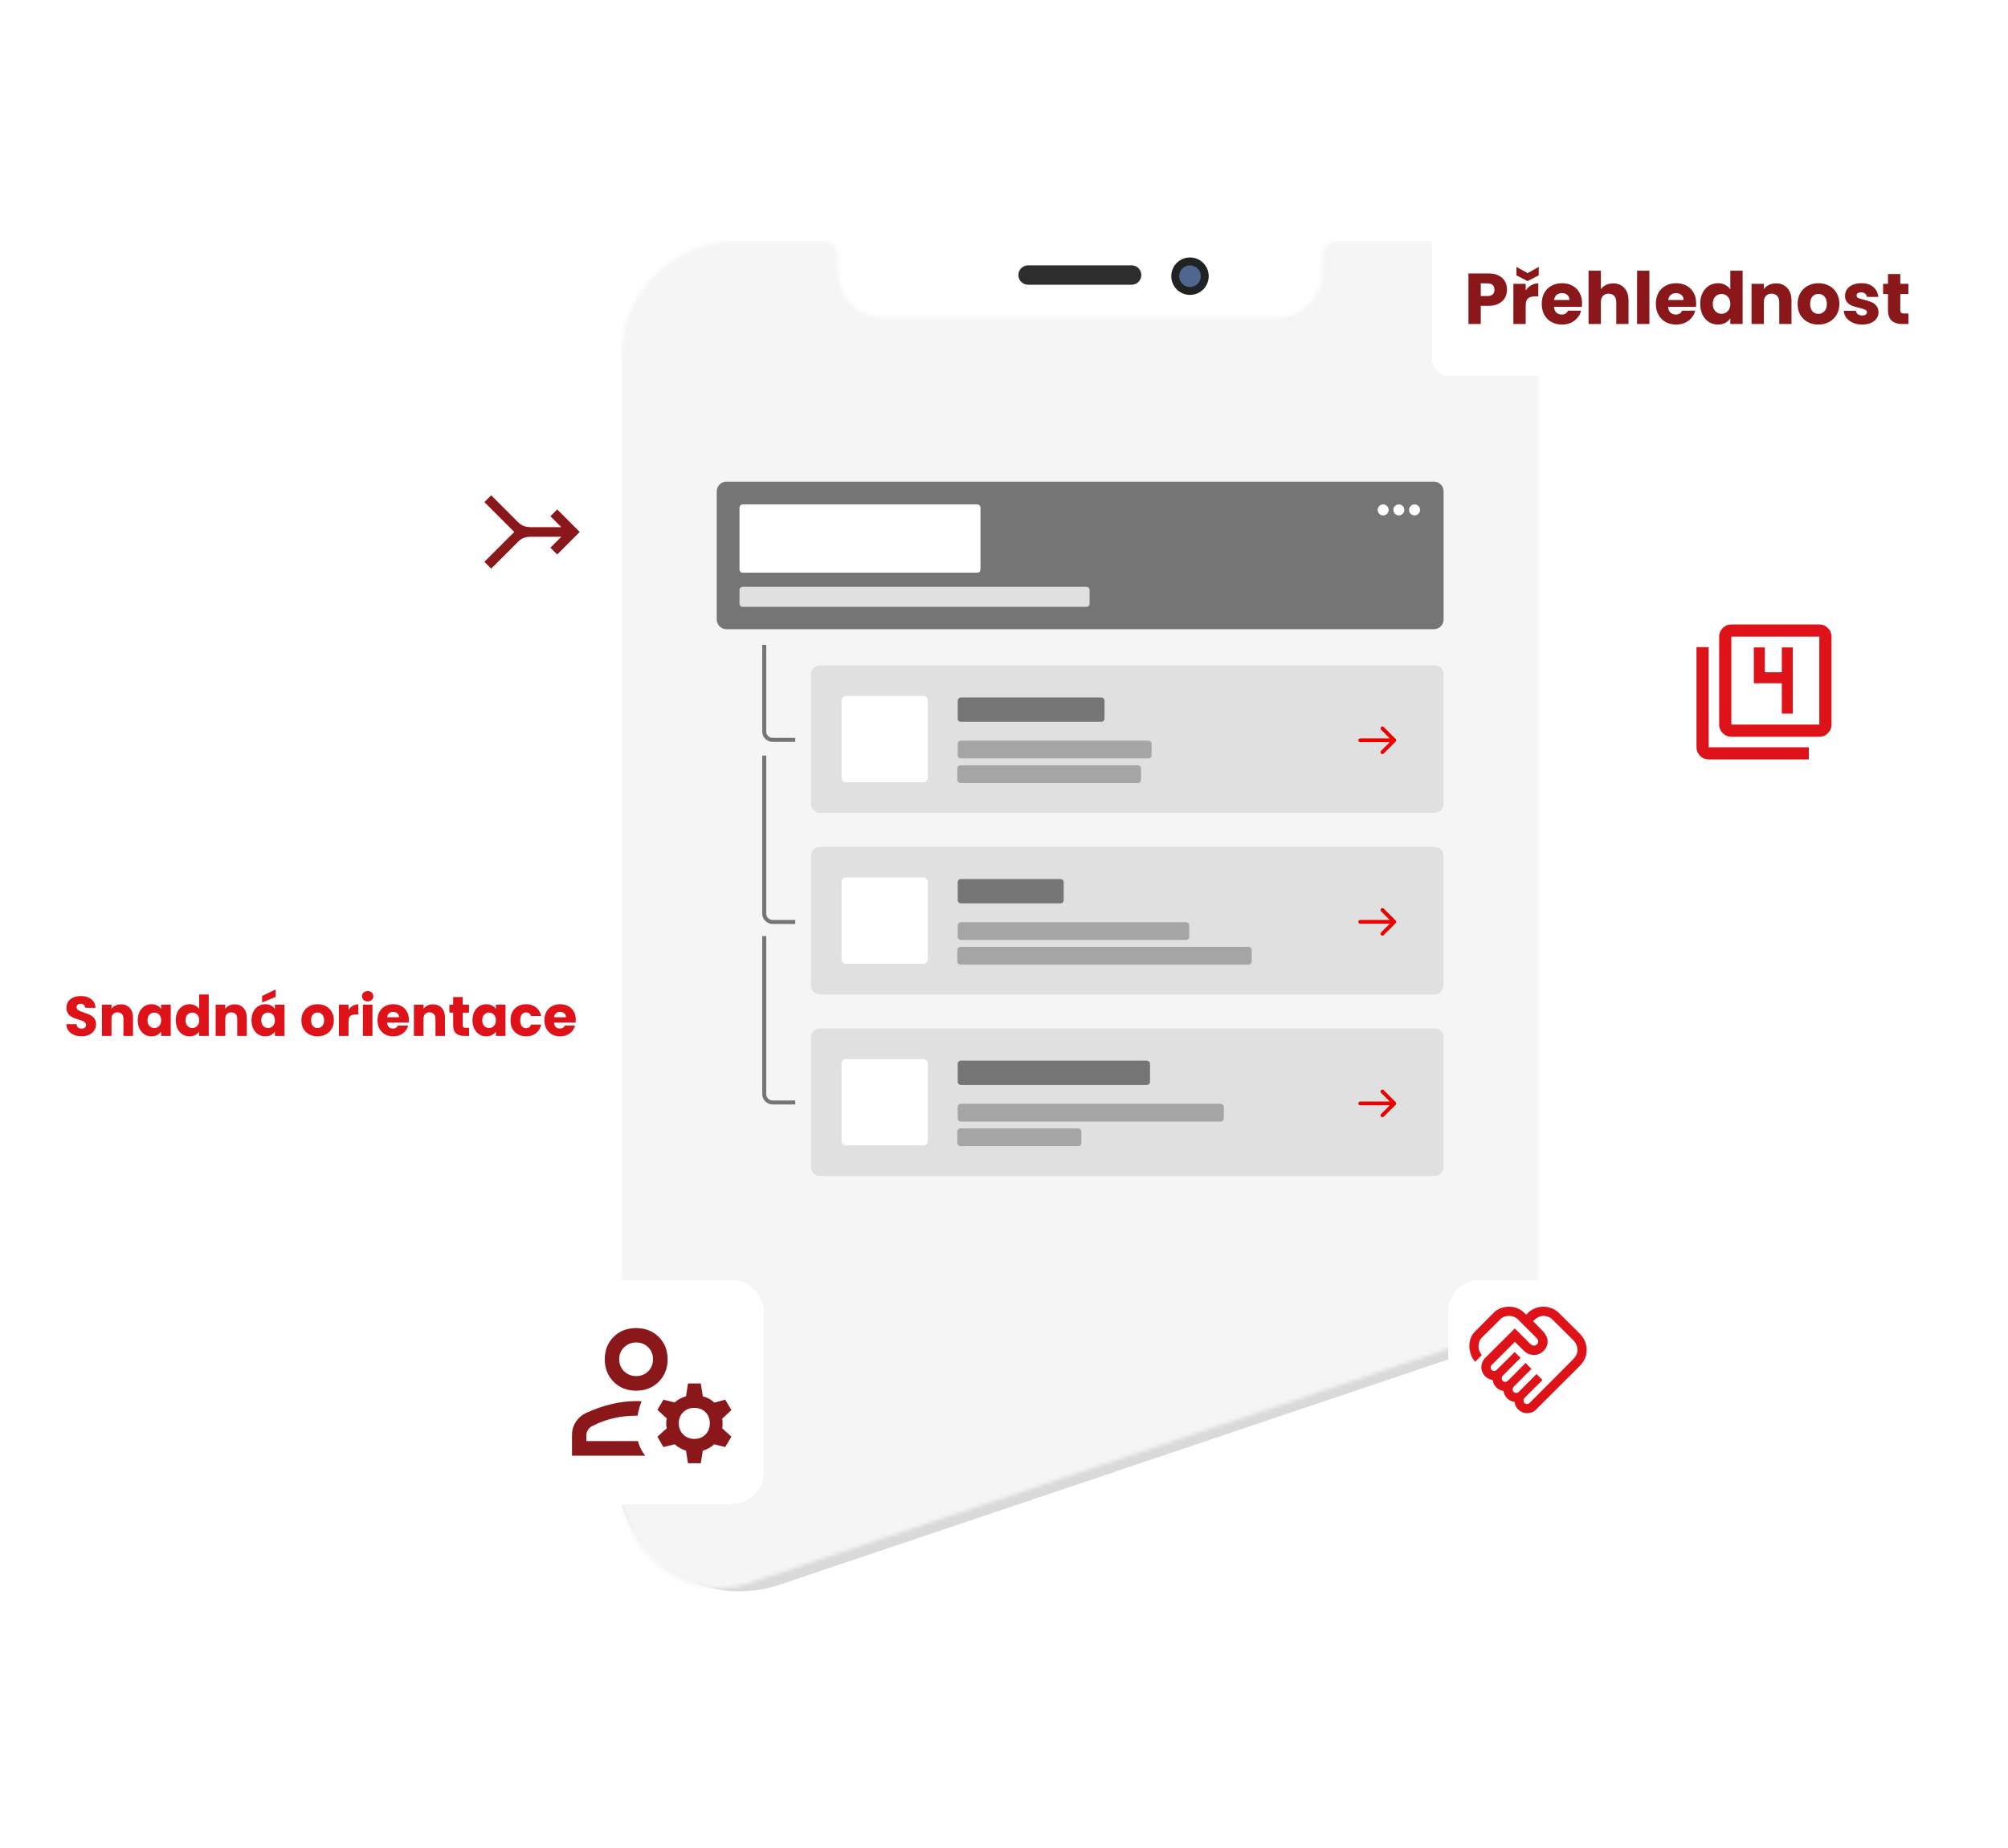 <?xml version="1.0" encoding="UTF-8"?>
<svg xmlns="http://www.w3.org/2000/svg" width="502" height="462" viewBox="0 0 502 462" fill="none">
  <g filter="url(#filter0_d_183_1377)">
    <path d="M154 362.842V91C154 73.879 167.879 60 185 60H353C370.121 60 384 73.879 384 91V306.233C384 319.539 375.508 331.361 362.899 335.61L194.899 392.219C174.807 398.989 154 384.044 154 362.842Z" fill="#D9D9D9"></path>
  </g>
  <mask id="mask0_183_1377" style="mask-type:alpha" maskUnits="userSpaceOnUse" x="134" y="39" width="272" height="359">
    <path d="M157.525 382.078L134.878 326.167C134.298 324.736 134 323.206 134 321.662V264.5V39H268.5H406V270.251V313.868C406 319.025 402.705 323.605 397.816 325.245L187.402 395.822C175.376 399.855 162.287 393.834 157.525 382.078Z" fill="#D9D9D9"></path>
  </mask>
  <g mask="url(#mask0_183_1377)">
    <g clip-path="url(#clip0_183_1377)">
      <path d="M398.5 180.661V242.946C398.5 243.161 398.327 243.334 398.112 243.334H396.945V526.349C396.945 548.395 379.073 566.265 357.029 566.265H183.058C161.014 566.265 143.142 548.395 143.142 526.349V256.988H141.809C141.639 256.988 141.5 256.851 141.5 256.679V217.267C141.5 217.098 141.639 216.958 141.809 216.958H143.142V208.064H141.809C141.639 208.064 141.5 207.924 141.5 207.755V168.343C141.5 168.171 141.639 168.034 141.809 168.034H143.142V151.784H141.809C141.639 151.784 141.5 151.647 141.5 151.476V131.985C141.5 131.816 141.639 131.676 141.809 131.676H143.142V87.916C143.142 65.872 161.012 48 183.058 48H357.029C379.073 48 396.945 65.872 396.945 87.916V180.274H398.112C398.327 180.274 398.5 180.448 398.5 180.661Z" fill="white"></path>
      <path d="M297.497 73.73C300.081 73.73 302.176 71.635 302.176 69.051C302.176 66.467 300.081 64.372 297.497 64.372C294.913 64.372 292.818 66.467 292.818 69.051C292.818 71.635 294.913 73.73 297.497 73.73Z" fill="#212222"></path>
      <path d="M297.497 71.757C298.992 71.757 300.203 70.545 300.203 69.051C300.203 67.556 298.992 66.345 297.497 66.345C296.003 66.345 294.791 67.556 294.791 69.051C294.791 70.545 296.003 71.757 297.497 71.757Z" fill="#4F668F"></path>
      <path d="M282.912 66.345H257.014C255.676 66.345 254.592 67.429 254.592 68.766C254.592 70.104 255.676 71.188 257.014 71.188H282.912C284.25 71.188 285.334 70.104 285.334 68.766C285.334 67.429 284.25 66.345 282.912 66.345Z" fill="#2D2D2D"></path>
      <mask id="mask1_183_1377" style="mask-type:alpha" maskUnits="userSpaceOnUse" x="155" y="60" width="230" height="495">
        <path d="M384.841 89.092V525.173C384.841 541.141 371.896 554.085 355.927 554.085H184.157C168.189 554.085 155.245 541.141 155.245 525.173V89.092C155.245 73.124 168.189 60.18 184.157 60.18H205.461C207.712 60.18 209.543 61.985 209.579 64.228V68.017C209.579 74.332 214.698 79.452 221.014 79.452H319.075C325.389 79.452 330.508 74.332 330.508 68.017V64.3C330.508 62.025 332.351 60.18 334.628 60.18H355.93C371.898 60.18 384.844 73.124 384.844 89.092H384.841Z" fill="white"></path>
      </mask>
      <g mask="url(#mask1_183_1377)">
        <path d="M384.841 60.18H155.245V556.852H384.841V60.18Z" fill="#F5F5F5"></path>
        <path d="M358.472 120.423H181.614C180.273 120.423 179.186 121.51 179.186 122.851V154.888C179.186 156.229 180.273 157.316 181.614 157.316H358.472C359.813 157.316 360.899 156.229 360.899 154.888V122.851C360.899 121.51 359.813 120.423 358.472 120.423Z" fill="#757575"></path>
        <path d="M191.059 161.241V182.869C191.059 184.038 192.006 184.986 193.176 184.986H198.811" stroke="#757575" stroke-miterlimit="10"></path>
        <path d="M191.059 188.91V228.396C191.059 229.566 192.006 230.514 193.176 230.514H198.811" stroke="#757575" stroke-miterlimit="10"></path>
        <path d="M191.059 234.043V273.53C191.059 274.699 192.006 275.647 193.176 275.647H198.811" stroke="#757575" stroke-miterlimit="10"></path>
        <path d="M358.634 166.343H204.998C203.747 166.343 202.733 167.357 202.733 168.608V200.971C202.733 202.221 203.747 203.235 204.998 203.235H358.634C359.885 203.235 360.899 202.221 360.899 200.971V168.608C360.899 167.357 359.885 166.343 358.634 166.343Z" fill="#E0E0E0"></path>
        <path d="M230.808 173.996H211.551C210.907 173.996 210.386 174.517 210.386 175.16V194.418C210.386 195.061 210.907 195.582 211.551 195.582H230.808C231.451 195.582 231.972 195.061 231.972 194.418V175.16C231.972 174.517 231.451 173.996 230.808 173.996Z" fill="white"></path>
        <path d="M275.34 174.389H240.214C239.781 174.389 239.429 174.74 239.429 175.174V179.687C239.429 180.12 239.781 180.472 240.214 180.472H275.34C275.774 180.472 276.126 180.12 276.126 179.687V175.174C276.126 174.74 275.774 174.389 275.34 174.389Z" fill="#757575"></path>
        <path d="M287.114 185.181H240.214C239.781 185.181 239.429 185.532 239.429 185.966V188.84C239.429 189.273 239.781 189.625 240.214 189.625H287.114C287.548 189.625 287.899 189.273 287.899 188.84V185.966C287.899 185.532 287.548 185.181 287.114 185.181Z" fill="#A5A5A5"></path>
        <path d="M284.467 191.334H240.117C239.684 191.334 239.332 191.686 239.332 192.12V194.993C239.332 195.427 239.684 195.778 240.117 195.778H284.467C284.9 195.778 285.252 195.427 285.252 194.993V192.12C285.252 191.686 284.9 191.334 284.467 191.334Z" fill="#A5A5A5"></path>
        <path d="M348.909 185.415C349.092 185.233 349.092 184.936 348.909 184.753L345.93 181.773C345.747 181.591 345.45 181.591 345.267 181.773C345.084 181.956 345.084 182.253 345.267 182.436L347.916 185.085L345.267 187.734C345.084 187.917 345.084 188.214 345.267 188.397C345.45 188.579 345.747 188.579 345.93 188.397L348.909 185.417V185.415ZM340.052 185.553H348.579V184.617H340.052C339.793 184.617 339.583 184.827 339.583 185.085C339.583 185.343 339.793 185.553 340.052 185.553Z" fill="#EC0000"></path>
        <path d="M358.634 211.739H204.998C203.747 211.739 202.733 212.753 202.733 214.004V246.367C202.733 247.618 203.747 248.632 204.998 248.632H358.634C359.885 248.632 360.899 247.618 360.899 246.367V214.004C360.899 212.753 359.885 211.739 358.634 211.739Z" fill="#E0E0E0"></path>
        <path d="M230.808 219.391H211.551C210.907 219.391 210.386 219.912 210.386 220.555V239.813C210.386 240.456 210.907 240.977 211.551 240.977H230.808C231.451 240.977 231.972 240.456 231.972 239.813V220.555C231.972 219.912 231.451 219.391 230.808 219.391Z" fill="white"></path>
        <path d="M265.135 219.783H240.214C239.781 219.783 239.429 220.135 239.429 220.568V225.081C239.429 225.515 239.781 225.866 240.214 225.866H265.135C265.569 225.866 265.921 225.515 265.921 225.081V220.568C265.921 220.135 265.569 219.783 265.135 219.783Z" fill="#757575"></path>
        <path d="M296.534 230.577H240.214C239.781 230.577 239.429 230.929 239.429 231.362V234.236C239.429 234.67 239.781 235.021 240.214 235.021H296.534C296.967 235.021 297.319 234.67 297.319 234.236V231.362C297.319 230.929 296.967 230.577 296.534 230.577Z" fill="#A5A5A5"></path>
        <path d="M312.136 236.731H240.117C239.684 236.731 239.332 237.082 239.332 237.516V240.39C239.332 240.823 239.684 241.175 240.117 241.175H312.136C312.569 241.175 312.921 240.823 312.921 240.39V237.516C312.921 237.082 312.569 236.731 312.136 236.731Z" fill="#A5A5A5"></path>
        <path d="M348.909 230.812C349.092 230.629 349.092 230.332 348.909 230.149L345.93 227.17C345.747 226.987 345.45 226.987 345.267 227.17C345.084 227.353 345.084 227.65 345.267 227.833L347.916 230.481L345.267 233.13C345.084 233.313 345.084 233.61 345.267 233.793C345.45 233.976 345.747 233.976 345.93 233.793L348.909 230.814V230.812ZM340.052 230.95H348.579V230.013H340.052C339.793 230.013 339.583 230.223 339.583 230.481C339.583 230.74 339.793 230.95 340.052 230.95Z" fill="#EC0000"></path>
        <path d="M358.634 257.134H204.998C203.747 257.134 202.733 258.148 202.733 259.399V291.762C202.733 293.013 203.747 294.027 204.998 294.027H358.634C359.885 294.027 360.899 293.013 360.899 291.762V259.399C360.899 258.148 359.885 257.134 358.634 257.134Z" fill="#E0E0E0"></path>
        <path d="M230.808 264.788H211.551C210.907 264.788 210.386 265.309 210.386 265.952V285.209C210.386 285.852 210.907 286.374 211.551 286.374H230.808C231.451 286.374 231.972 285.852 231.972 285.209V265.952C231.972 265.309 231.451 264.788 230.808 264.788Z" fill="white"></path>
        <path d="M286.721 265.18H240.214C239.781 265.18 239.429 265.532 239.429 265.965V270.478C239.429 270.912 239.781 271.263 240.214 271.263H286.721C287.155 271.263 287.507 270.912 287.507 270.478V265.965C287.507 265.532 287.155 265.18 286.721 265.18Z" fill="#757575"></path>
        <path d="M305.169 275.974H240.214C239.781 275.974 239.429 276.326 239.429 276.759V279.633C239.429 280.067 239.781 280.418 240.214 280.418H305.169C305.602 280.418 305.954 280.067 305.954 279.633V276.759C305.954 276.326 305.602 275.974 305.169 275.974Z" fill="#A5A5A5"></path>
        <path d="M269.553 282.126H240.117C239.684 282.126 239.332 282.477 239.332 282.911V285.785C239.332 286.218 239.684 286.57 240.117 286.57H269.553C269.986 286.57 270.338 286.218 270.338 285.785V282.911C270.338 282.477 269.986 282.126 269.553 282.126Z" fill="#A5A5A5"></path>
        <path d="M348.909 276.209C349.092 276.026 349.092 275.729 348.909 275.546L345.93 272.567C345.747 272.384 345.45 272.384 345.267 272.567C345.084 272.75 345.084 273.047 345.267 273.23L347.916 275.878L345.267 278.527C345.084 278.71 345.084 279.007 345.267 279.19C345.45 279.373 345.747 279.373 345.93 279.19L348.909 276.211V276.209ZM340.052 276.347H348.579V275.41H340.052C339.793 275.41 339.583 275.62 339.583 275.878C339.583 276.137 339.793 276.347 340.052 276.347Z" fill="#EC0000"></path>
        <path d="M244.336 126.115H185.662C185.228 126.115 184.876 126.467 184.876 126.9V142.403C184.876 142.837 185.228 143.188 185.662 143.188H244.336C244.77 143.188 245.122 142.837 245.122 142.403V126.9C245.122 126.467 244.77 126.115 244.336 126.115Z" fill="white"></path>
        <path d="M271.645 146.72H185.63C185.214 146.72 184.876 147.057 184.876 147.473V150.969C184.876 151.385 185.214 151.722 185.63 151.722H271.645C272.061 151.722 272.398 151.385 272.398 150.969V147.473C272.398 147.057 272.061 146.72 271.645 146.72Z" fill="#E0E0E0"></path>
        <path d="M345.789 128.862C346.548 128.862 347.163 128.247 347.163 127.488C347.163 126.729 346.548 126.114 345.789 126.114C345.03 126.114 344.415 126.729 344.415 127.488C344.415 128.247 345.03 128.862 345.789 128.862Z" fill="white"></path>
        <path d="M349.715 128.862C350.474 128.862 351.089 128.247 351.089 127.488C351.089 126.729 350.474 126.114 349.715 126.114C348.956 126.114 348.341 126.729 348.341 127.488C348.341 128.247 348.956 128.862 349.715 128.862Z" fill="white"></path>
        <path d="M353.639 128.862C354.397 128.862 355.013 128.247 355.013 127.488C355.013 126.729 354.397 126.114 353.639 126.114C352.88 126.114 352.265 126.729 352.265 127.488C352.265 128.247 352.88 128.862 353.639 128.862Z" fill="white"></path>
      </g>
    </g>
  </g>
  <g filter="url(#filter1_d_183_1377)">
    <rect x="131" y="316" width="56" height="56" rx="8" fill="white" shape-rendering="crispEdges"></rect>
    <path d="M155.05 343.7C152.75 343.7 150.866 342.959 149.4 341.475C147.934 339.992 147.2 338.117 147.2 335.85C147.2 333.583 147.934 331.717 149.4 330.251C150.866 328.783 152.75 328.05 155.05 328.05C157.317 328.05 159.192 328.783 160.675 330.251C162.158 331.717 162.9 333.583 162.9 335.85C162.9 338.117 162.158 339.992 160.675 341.475C159.192 342.959 157.317 343.7 155.05 343.7ZM139 359.951V354.8C139 353.567 139.316 352.467 139.95 351.5C140.584 350.534 141.417 349.801 142.45 349.301C144.717 348.267 146.9 347.509 149 347.025C151.1 346.542 153.117 346.301 155.05 346.301H155.7C155.966 346.301 156.2 346.317 156.4 346.35C156.2 346.85 156.008 347.408 155.825 348.025C155.642 348.642 155.5 349.283 155.4 349.95H155.05C153.183 349.95 151.342 350.15 149.525 350.55C147.708 350.95 145.883 351.617 144.05 352.55C143.583 352.784 143.225 353.109 142.975 353.526C142.725 353.942 142.6 354.383 142.6 354.851V356.3H155.5C155.667 357 155.909 357.659 156.226 358.275C156.542 358.892 156.9 359.451 157.3 359.951H139ZM168 361.85L167.5 358.7C167 358.534 166.5 358.317 166 358.05C165.5 357.783 165.066 357.467 164.7 357.101L161.85 357.8L160.35 355.2L162.7 353.1C162.6 352.8 162.55 352.4 162.55 351.9C162.55 351.4 162.6 350.983 162.7 350.651L160.35 348.5L161.85 345.95L164.7 346.65C165.066 346.283 165.5 345.967 166 345.701C166.5 345.433 167 345.233 167.5 345.101L168 341.9H171.2L171.7 345.101C172.233 345.233 172.75 345.433 173.25 345.701C173.75 345.967 174.183 346.3 174.55 346.7L177.3 345.95L178.85 348.551L176.55 350.7C176.616 351 176.65 351.4 176.65 351.9C176.65 352.4 176.616 352.8 176.55 353.1L178.85 355.2L177.3 357.8L174.55 357.101C174.183 357.467 173.75 357.783 173.25 358.05C172.75 358.317 172.233 358.534 171.7 358.7L171.2 361.85H168ZM169.6 355.751C170.733 355.751 171.658 355.384 172.375 354.65C173.092 353.917 173.45 352.983 173.45 351.851C173.45 350.717 173.092 349.792 172.375 349.075C171.658 348.358 170.733 348 169.6 348C168.467 348 167.534 348.358 166.8 349.075C166.066 349.792 165.7 350.717 165.7 351.851C165.7 352.983 166.066 353.917 166.8 354.65C167.534 355.384 168.467 355.751 169.6 355.751ZM155.05 340.05C156.25 340.05 157.25 339.65 158.05 338.85C158.85 338.05 159.25 337.05 159.25 335.85C159.25 334.65 158.85 333.65 158.05 332.85C157.25 332.05 156.25 331.65 155.05 331.65C153.85 331.65 152.842 332.05 152.026 332.85C151.209 333.65 150.8 334.65 150.8 335.85C150.8 337.05 151.209 338.05 152.026 338.85C152.842 339.65 153.85 340.05 155.05 340.05Z" fill="#8A181A"></path>
  </g>
  <g filter="url(#filter2_d_183_1377)">
    <rect x="358" y="53" width="128" height="39" rx="4" fill="white" shape-rendering="crispEdges"></rect>
    <path d="M376.746 70.432C376.746 71.164 376.578 71.836 376.242 72.448C375.906 73.048 375.39 73.534 374.694 73.906C373.998 74.278 373.134 74.464 372.102 74.464H370.194V79H367.116V66.364H372.102C373.11 66.364 373.962 66.538 374.658 66.886C375.354 67.234 375.876 67.714 376.224 68.326C376.572 68.938 376.746 69.64 376.746 70.432ZM371.868 72.016C372.456 72.016 372.894 71.878 373.182 71.602C373.47 71.326 373.614 70.936 373.614 70.432C373.614 69.928 373.47 69.538 373.182 69.262C372.894 68.986 372.456 68.848 371.868 68.848H370.194V72.016H371.868ZM381.426 70.63C381.786 70.078 382.236 69.646 382.776 69.334C383.316 69.01 383.916 68.848 384.576 68.848V72.106H383.73C382.962 72.106 382.386 72.274 382.002 72.61C381.618 72.934 381.426 73.51 381.426 74.338V79H378.348V68.956H381.426V70.63ZM384.684 66.85L381.894 68.272L379.104 66.85V64.726L381.894 66.292L384.684 64.726V66.85ZM395.516 73.816C395.516 74.104 395.498 74.404 395.462 74.716H388.496C388.544 75.34 388.742 75.82 389.09 76.156C389.45 76.48 389.888 76.642 390.404 76.642C391.172 76.642 391.706 76.318 392.006 75.67H395.282C395.114 76.33 394.808 76.924 394.364 77.452C393.932 77.98 393.386 78.394 392.726 78.694C392.066 78.994 391.328 79.144 390.512 79.144C389.528 79.144 388.652 78.934 387.884 78.514C387.116 78.094 386.516 77.494 386.084 76.714C385.652 75.934 385.436 75.022 385.436 73.978C385.436 72.934 385.646 72.022 386.066 71.242C386.498 70.462 387.098 69.862 387.866 69.442C388.634 69.022 389.516 68.812 390.512 68.812C391.484 68.812 392.348 69.016 393.104 69.424C393.86 69.832 394.448 70.414 394.868 71.17C395.3 71.926 395.516 72.808 395.516 73.816ZM392.366 73.006C392.366 72.478 392.186 72.058 391.826 71.746C391.466 71.434 391.016 71.278 390.476 71.278C389.96 71.278 389.522 71.428 389.162 71.728C388.814 72.028 388.598 72.454 388.514 73.006H392.366ZM403.313 68.848C404.465 68.848 405.389 69.232 406.085 70C406.781 70.756 407.129 71.8 407.129 73.132V79H404.069V73.546C404.069 72.874 403.895 72.352 403.547 71.98C403.199 71.608 402.731 71.422 402.143 71.422C401.555 71.422 401.087 71.608 400.739 71.98C400.391 72.352 400.217 72.874 400.217 73.546V79H397.139V65.68H400.217V70.306C400.529 69.862 400.955 69.508 401.495 69.244C402.035 68.98 402.641 68.848 403.313 68.848ZM412.346 65.68V79H409.268V65.68H412.346ZM424.045 73.816C424.045 74.104 424.027 74.404 423.991 74.716H417.025C417.073 75.34 417.271 75.82 417.619 76.156C417.979 76.48 418.417 76.642 418.933 76.642C419.701 76.642 420.235 76.318 420.535 75.67H423.811C423.643 76.33 423.337 76.924 422.893 77.452C422.461 77.98 421.915 78.394 421.255 78.694C420.595 78.994 419.857 79.144 419.041 79.144C418.057 79.144 417.181 78.934 416.413 78.514C415.645 78.094 415.045 77.494 414.613 76.714C414.181 75.934 413.965 75.022 413.965 73.978C413.965 72.934 414.175 72.022 414.595 71.242C415.027 70.462 415.627 69.862 416.395 69.442C417.163 69.022 418.045 68.812 419.041 68.812C420.013 68.812 420.877 69.016 421.633 69.424C422.389 69.832 422.977 70.414 423.397 71.17C423.829 71.926 424.045 72.808 424.045 73.816ZM420.895 73.006C420.895 72.478 420.715 72.058 420.355 71.746C419.995 71.434 419.545 71.278 419.005 71.278C418.489 71.278 418.051 71.428 417.691 71.728C417.343 72.028 417.127 72.454 417.043 73.006H420.895ZM425.057 73.96C425.057 72.928 425.249 72.022 425.633 71.242C426.029 70.462 426.563 69.862 427.235 69.442C427.907 69.022 428.657 68.812 429.485 68.812C430.145 68.812 430.745 68.95 431.285 69.226C431.837 69.502 432.269 69.874 432.581 70.342V65.68H435.659V79H432.581V77.56C432.293 78.04 431.879 78.424 431.339 78.712C430.811 79 430.193 79.144 429.485 79.144C428.657 79.144 427.907 78.934 427.235 78.514C426.563 78.082 426.029 77.476 425.633 76.696C425.249 75.904 425.057 74.992 425.057 73.96ZM432.581 73.978C432.581 73.21 432.365 72.604 431.933 72.16C431.513 71.716 430.997 71.494 430.385 71.494C429.773 71.494 429.251 71.716 428.819 72.16C428.399 72.592 428.189 73.192 428.189 73.96C428.189 74.728 428.399 75.34 428.819 75.796C429.251 76.24 429.773 76.462 430.385 76.462C430.997 76.462 431.513 76.24 431.933 75.796C432.365 75.352 432.581 74.746 432.581 73.978ZM444.006 68.848C445.182 68.848 446.118 69.232 446.814 70C447.522 70.756 447.876 71.8 447.876 73.132V79H444.816V73.546C444.816 72.874 444.642 72.352 444.294 71.98C443.946 71.608 443.478 71.422 442.89 71.422C442.302 71.422 441.834 71.608 441.486 71.98C441.138 72.352 440.964 72.874 440.964 73.546V79H437.886V68.956H440.964V70.288C441.276 69.844 441.696 69.496 442.224 69.244C442.752 68.98 443.346 68.848 444.006 68.848ZM454.586 79.144C453.602 79.144 452.714 78.934 451.922 78.514C451.142 78.094 450.524 77.494 450.068 76.714C449.624 75.934 449.402 75.022 449.402 73.978C449.402 72.946 449.63 72.04 450.086 71.26C450.542 70.468 451.166 69.862 451.958 69.442C452.75 69.022 453.638 68.812 454.622 68.812C455.606 68.812 456.494 69.022 457.286 69.442C458.078 69.862 458.702 70.468 459.158 71.26C459.614 72.04 459.842 72.946 459.842 73.978C459.842 75.01 459.608 75.922 459.14 76.714C458.684 77.494 458.054 78.094 457.25 78.514C456.458 78.934 455.57 79.144 454.586 79.144ZM454.586 76.48C455.174 76.48 455.672 76.264 456.08 75.832C456.5 75.4 456.71 74.782 456.71 73.978C456.71 73.174 456.506 72.556 456.098 72.124C455.702 71.692 455.21 71.476 454.622 71.476C454.022 71.476 453.524 71.692 453.128 72.124C452.732 72.544 452.534 73.162 452.534 73.978C452.534 74.782 452.726 75.4 453.11 75.832C453.506 76.264 453.998 76.48 454.586 76.48ZM465.561 79.144C464.685 79.144 463.905 78.994 463.221 78.694C462.537 78.394 461.997 77.986 461.601 77.47C461.205 76.942 460.983 76.354 460.935 75.706H463.977C464.013 76.054 464.175 76.336 464.463 76.552C464.751 76.768 465.105 76.876 465.525 76.876C465.909 76.876 466.203 76.804 466.407 76.66C466.623 76.504 466.731 76.306 466.731 76.066C466.731 75.778 466.581 75.568 466.281 75.436C465.981 75.292 465.495 75.136 464.823 74.968C464.103 74.8 463.503 74.626 463.023 74.446C462.543 74.254 462.129 73.96 461.781 73.564C461.433 73.156 461.259 72.61 461.259 71.926C461.259 71.35 461.415 70.828 461.727 70.36C462.051 69.88 462.519 69.502 463.131 69.226C463.755 68.95 464.493 68.812 465.345 68.812C466.605 68.812 467.595 69.124 468.315 69.748C469.047 70.372 469.467 71.2 469.575 72.232H466.731C466.683 71.884 466.527 71.608 466.263 71.404C466.011 71.2 465.675 71.098 465.255 71.098C464.895 71.098 464.619 71.17 464.427 71.314C464.235 71.446 464.139 71.632 464.139 71.872C464.139 72.16 464.289 72.376 464.589 72.52C464.901 72.664 465.381 72.808 466.029 72.952C466.773 73.144 467.379 73.336 467.847 73.528C468.315 73.708 468.723 74.008 469.071 74.428C469.431 74.836 469.617 75.388 469.629 76.084C469.629 76.672 469.461 77.2 469.125 77.668C468.801 78.124 468.327 78.484 467.703 78.748C467.091 79.012 466.377 79.144 465.561 79.144ZM477.11 76.39V79H475.544C474.428 79 473.558 78.73 472.934 78.19C472.31 77.638 471.998 76.744 471.998 75.508V71.512H470.774V68.956H471.998V66.508H475.076V68.956H477.092V71.512H475.076V75.544C475.076 75.844 475.148 76.06 475.292 76.192C475.436 76.324 475.676 76.39 476.012 76.39H477.11Z" fill="#8A181A"></path>
  </g>
  <g filter="url(#filter3_df_183_1377)">
    <rect x="362" y="316" width="40" height="40" rx="8" fill="white" shape-rendering="crispEdges"></rect>
    <path d="M381.766 347.034C381.878 347.034 382 347.006 382.133 346.951C382.267 346.895 382.378 346.811 382.466 346.7L393.266 335.867C393.622 335.511 393.894 335.145 394.083 334.767C394.272 334.389 394.366 333.989 394.366 333.567C394.366 333.1 394.283 332.667 394.117 332.267C393.95 331.867 393.7 331.489 393.366 331.134L388.033 325.834C387.744 325.545 387.4 325.334 387 325.2C386.6 325.067 386.211 325 385.833 325C385.455 325 385.055 325.1 384.633 325.3C384.211 325.5 383.867 325.734 383.6 326L383.266 326.334L385.766 328.867C386.078 329.222 386.344 329.611 386.566 330.034C386.789 330.456 386.9 330.922 386.9 331.434C386.9 332.322 386.561 333.1 385.883 333.767C385.205 334.433 384.422 334.767 383.533 334.767C382.978 334.767 382.5 334.678 382.1 334.5C381.7 334.323 381.344 334.078 381.033 333.767L378.7 331.5L373 337.2C372.889 337.311 372.806 337.428 372.75 337.551C372.694 337.673 372.666 337.789 372.666 337.9C372.666 338.144 372.75 338.35 372.917 338.517C373.083 338.683 373.3 338.767 373.566 338.767C373.678 338.767 373.8 338.733 373.933 338.667C374.067 338.6 374.167 338.522 374.233 338.434L378.666 334.034L380.133 335.5L375.733 339.9C375.622 340.034 375.544 340.161 375.5 340.283C375.456 340.406 375.433 340.522 375.433 340.634C375.433 340.878 375.517 341.083 375.683 341.25C375.85 341.417 376.056 341.5 376.3 341.5C376.433 341.5 376.561 341.467 376.683 341.4C376.805 341.334 376.911 341.267 377 341.2L381.4 336.767L382.866 338.267L378.466 342.667C378.378 342.778 378.305 342.895 378.249 343.017C378.194 343.139 378.166 343.256 378.166 343.367C378.166 343.633 378.25 343.85 378.417 344.017C378.583 344.183 378.789 344.267 379.033 344.267C379.167 344.267 379.289 344.244 379.4 344.2C379.511 344.156 379.622 344.078 379.733 343.967L384.133 339.534L385.633 341.034L381.2 345.434C381.089 345.545 381.011 345.667 380.966 345.8C380.922 345.934 380.9 346.045 380.9 346.134C380.9 346.422 380.978 346.644 381.133 346.8C381.289 346.956 381.5 347.034 381.766 347.034ZM381.8 349.334C381.022 349.334 380.328 349.073 379.717 348.551C379.105 348.028 378.755 347.356 378.666 346.534C377.933 346.422 377.316 346.122 376.817 345.634C376.316 345.145 376 344.522 375.866 343.767C375.133 343.656 374.527 343.35 374.049 342.85C373.572 342.35 373.278 341.745 373.166 341.034C372.366 340.922 371.694 340.561 371.15 339.951C370.606 339.339 370.333 338.634 370.333 337.834C370.333 337.411 370.411 337.006 370.566 336.617C370.722 336.228 370.944 335.878 371.233 335.567L378.7 328.134L382.533 331.967C382.667 332.1 382.822 332.211 383 332.3C383.177 332.389 383.355 332.434 383.533 332.434C383.778 332.434 384.011 332.328 384.233 332.117C384.455 331.906 384.566 331.667 384.566 331.4C384.566 331.289 384.527 331.15 384.449 330.983C384.372 330.817 384.267 330.667 384.133 330.534L379.4 325.8C379.156 325.556 378.839 325.362 378.449 325.217C378.061 325.072 377.666 325 377.266 325C376.889 325 376.505 325.061 376.117 325.183C375.728 325.306 375.4 325.511 375.133 325.8L370.466 330.434C370.178 330.722 369.972 331.044 369.849 331.4C369.727 331.756 369.655 332.167 369.633 332.634C369.633 333.078 369.717 333.478 369.883 333.834C370.05 334.189 370.233 334.511 370.433 334.8L368.8 336.467C368.356 336 368.006 335.422 367.75 334.734C367.494 334.045 367.355 333.334 367.333 332.6C367.333 331.889 367.45 331.217 367.683 330.583C367.917 329.95 368.289 329.378 368.8 328.867L373.533 324.1C374 323.656 374.561 323.311 375.217 323.067C375.872 322.822 376.567 322.7 377.3 322.7C378.011 322.7 378.694 322.834 379.35 323.1C380.006 323.367 380.578 323.745 381.066 324.234L381.566 324.7L382 324.234C382.511 323.745 383.105 323.367 383.783 323.1C384.461 322.834 385.144 322.7 385.833 322.7C386.633 322.7 387.367 322.845 388.033 323.134C388.7 323.422 389.256 323.789 389.7 324.234L395.066 329.567C395.6 330.122 396 330.739 396.266 331.417C396.533 332.095 396.666 332.811 396.666 333.567C396.666 334.3 396.522 334.994 396.233 335.65C395.944 336.306 395.522 336.923 394.966 337.5L384.066 348.367C383.755 348.7 383.405 348.944 383.017 349.1C382.628 349.256 382.222 349.334 381.8 349.334Z" fill="#DE1219"></path>
  </g>
  <g filter="url(#filter4_df_183_1377)">
    <rect x="113" y="109" width="40" height="40" rx="8" fill="white" shape-rendering="crispEdges"></rect>
    <path d="M121.1 121.533L122.8 119.833L129.366 126.4C129.878 126.933 130.389 127.3 130.9 127.5C131.411 127.7 132.066 127.8 132.866 127.8L140.334 127.8L137.6 125.066L139.3 123.366L144.934 129L139.3 134.633L137.6 132.933L140.334 130.2L132.866 130.2C132.066 130.2 131.411 130.3 130.9 130.5C130.389 130.7 129.878 131.067 129.366 131.6L122.8 138.166L121.1 136.466L128.566 129L121.1 121.533Z" fill="#8A181A"></path>
  </g>
  <g filter="url(#filter5_df_183_1377)">
    <rect x="417" y="145" width="48" height="48" rx="8" fill="white" shape-rendering="crispEdges"></rect>
    <path d="M445.458 174.417H448.208V157.875H445.458V164.083H441.208V157.875H438.458V166.833H445.458V174.417ZM432.833 180.208C432 180.208 431.285 179.909 430.688 179.312C430.091 178.715 429.792 178 429.792 177.167V155.167C429.792 154.334 430.091 153.618 430.688 153.021C431.285 152.424 432 152.125 432.833 152.125H454.833C455.666 152.125 456.382 152.424 456.979 153.021C457.576 153.618 457.875 154.334 457.875 155.167V177.167C457.875 178 457.576 178.715 456.979 179.312C456.382 179.909 455.666 180.208 454.833 180.208H432.833ZM432.833 177.167H454.833V155.167H432.833V177.167ZM427.167 185.875C426.334 185.875 425.618 185.576 425.021 184.979C424.424 184.382 424.125 183.666 424.125 182.833V157.792H427.167V182.833H452.208V185.875H427.167ZM432.833 155.167V177.167V155.167Z" fill="#DE1219"></path>
  </g>
  <g filter="url(#filter6_df_183_1377)">
    <rect x="8" y="234" width="145" height="33" rx="4" fill="white" shape-rendering="crispEdges"></rect>
    <path d="M20.424 255.098C19.705 255.098 19.061 254.981 18.492 254.748C17.923 254.515 17.465 254.169 17.12 253.712C16.784 253.255 16.607 252.704 16.588 252.06H19.136C19.173 252.424 19.299 252.704 19.514 252.9C19.729 253.087 20.009 253.18 20.354 253.18C20.709 253.18 20.989 253.101 21.194 252.942C21.399 252.774 21.502 252.545 21.502 252.256C21.502 252.013 21.418 251.813 21.25 251.654C21.091 251.495 20.891 251.365 20.648 251.262C20.415 251.159 20.079 251.043 19.64 250.912C19.005 250.716 18.487 250.52 18.086 250.324C17.685 250.128 17.339 249.839 17.05 249.456C16.761 249.073 16.616 248.574 16.616 247.958C16.616 247.043 16.947 246.329 17.61 245.816C18.273 245.293 19.136 245.032 20.2 245.032C21.283 245.032 22.155 245.293 22.818 245.816C23.481 246.329 23.835 247.048 23.882 247.972H21.292C21.273 247.655 21.157 247.407 20.942 247.23C20.727 247.043 20.452 246.95 20.116 246.95C19.827 246.95 19.593 247.029 19.416 247.188C19.239 247.337 19.15 247.557 19.15 247.846C19.15 248.163 19.299 248.411 19.598 248.588C19.897 248.765 20.363 248.957 20.998 249.162C21.633 249.377 22.146 249.582 22.538 249.778C22.939 249.974 23.285 250.259 23.574 250.632C23.863 251.005 24.008 251.486 24.008 252.074C24.008 252.634 23.863 253.143 23.574 253.6C23.294 254.057 22.883 254.421 22.342 254.692C21.801 254.963 21.161 255.098 20.424 255.098ZM30.241 247.104C31.156 247.104 31.884 247.403 32.425 248C32.976 248.588 33.251 249.4 33.251 250.436V255H30.871V250.758C30.871 250.235 30.736 249.829 30.465 249.54C30.195 249.251 29.831 249.106 29.373 249.106C28.916 249.106 28.552 249.251 28.281 249.54C28.011 249.829 27.875 250.235 27.875 250.758V255H25.481V247.188H27.875V248.224C28.118 247.879 28.445 247.608 28.855 247.412C29.266 247.207 29.728 247.104 30.241 247.104ZM34.439 251.08C34.439 250.277 34.588 249.573 34.887 248.966C35.195 248.359 35.61 247.893 36.133 247.566C36.656 247.239 37.239 247.076 37.883 247.076C38.434 247.076 38.914 247.188 39.325 247.412C39.745 247.636 40.067 247.93 40.291 248.294V247.188H42.685V255H40.291V253.894C40.057 254.258 39.731 254.552 39.311 254.776C38.9 255 38.419 255.112 37.869 255.112C37.234 255.112 36.656 254.949 36.133 254.622C35.61 254.286 35.195 253.815 34.887 253.208C34.588 252.592 34.439 251.883 34.439 251.08ZM40.291 251.094C40.291 250.497 40.123 250.025 39.787 249.68C39.46 249.335 39.059 249.162 38.583 249.162C38.107 249.162 37.701 249.335 37.365 249.68C37.038 250.016 36.875 250.483 36.875 251.08C36.875 251.677 37.038 252.153 37.365 252.508C37.701 252.853 38.107 253.026 38.583 253.026C39.059 253.026 39.46 252.853 39.787 252.508C40.123 252.163 40.291 251.691 40.291 251.094ZM43.941 251.08C43.941 250.277 44.09 249.573 44.389 248.966C44.697 248.359 45.112 247.893 45.635 247.566C46.157 247.239 46.741 247.076 47.385 247.076C47.898 247.076 48.365 247.183 48.785 247.398C49.214 247.613 49.55 247.902 49.793 248.266V244.64H52.187V255H49.793V253.88C49.569 254.253 49.247 254.552 48.827 254.776C48.416 255 47.935 255.112 47.385 255.112C46.741 255.112 46.157 254.949 45.635 254.622C45.112 254.286 44.697 253.815 44.389 253.208C44.09 252.592 43.941 251.883 43.941 251.08ZM49.793 251.094C49.793 250.497 49.625 250.025 49.289 249.68C48.962 249.335 48.561 249.162 48.085 249.162C47.609 249.162 47.203 249.335 46.867 249.68C46.54 250.016 46.377 250.483 46.377 251.08C46.377 251.677 46.54 252.153 46.867 252.508C47.203 252.853 47.609 253.026 48.085 253.026C48.561 253.026 48.962 252.853 49.289 252.508C49.625 252.163 49.793 251.691 49.793 251.094ZM58.679 247.104C59.593 247.104 60.321 247.403 60.863 248C61.413 248.588 61.689 249.4 61.689 250.436V255H59.309V250.758C59.309 250.235 59.173 249.829 58.903 249.54C58.632 249.251 58.268 249.106 57.811 249.106C57.353 249.106 56.989 249.251 56.719 249.54C56.448 249.829 56.313 250.235 56.313 250.758V255H53.919V247.188H56.313V248.224C56.555 247.879 56.882 247.608 57.293 247.412C57.703 247.207 58.165 247.104 58.679 247.104ZM62.876 251.08C62.876 250.277 63.026 249.573 63.324 248.966C63.632 248.359 64.048 247.893 64.57 247.566C65.093 247.239 65.676 247.076 66.32 247.076C66.871 247.076 67.352 247.188 67.762 247.412C68.182 247.636 68.504 247.93 68.728 248.294V247.188H71.122V255H68.728V253.894C68.495 254.258 68.168 254.552 67.748 254.776C67.338 255 66.857 255.112 66.306 255.112C65.672 255.112 65.093 254.949 64.57 254.622C64.048 254.286 63.632 253.815 63.324 253.208C63.026 252.592 62.876 251.883 62.876 251.08ZM68.728 251.094C68.728 250.497 68.56 250.025 68.224 249.68C67.898 249.335 67.496 249.162 67.02 249.162C66.544 249.162 66.138 249.335 65.802 249.68C65.476 250.016 65.312 250.483 65.312 251.08C65.312 251.677 65.476 252.153 65.802 252.508C66.138 252.853 66.544 253.026 67.02 253.026C67.496 253.026 67.898 252.853 68.224 252.508C68.56 252.163 68.728 251.691 68.728 251.094ZM68.91 245.242L65.536 246.656V245.004L68.91 243.38V245.242ZM79.377 255.112C78.612 255.112 77.921 254.949 77.305 254.622C76.698 254.295 76.218 253.829 75.863 253.222C75.518 252.615 75.345 251.906 75.345 251.094C75.345 250.291 75.522 249.587 75.877 248.98C76.232 248.364 76.717 247.893 77.333 247.566C77.949 247.239 78.64 247.076 79.405 247.076C80.171 247.076 80.861 247.239 81.477 247.566C82.093 247.893 82.579 248.364 82.933 248.98C83.288 249.587 83.465 250.291 83.465 251.094C83.465 251.897 83.283 252.606 82.919 253.222C82.564 253.829 82.075 254.295 81.449 254.622C80.833 254.949 80.142 255.112 79.377 255.112ZM79.377 253.04C79.835 253.04 80.222 252.872 80.539 252.536C80.866 252.2 81.029 251.719 81.029 251.094C81.029 250.469 80.871 249.988 80.553 249.652C80.245 249.316 79.862 249.148 79.405 249.148C78.939 249.148 78.551 249.316 78.243 249.652C77.935 249.979 77.781 250.459 77.781 251.094C77.781 251.719 77.93 252.2 78.229 252.536C78.537 252.872 78.92 253.04 79.377 253.04ZM87.129 248.49C87.409 248.061 87.759 247.725 88.179 247.482C88.599 247.23 89.066 247.104 89.579 247.104V249.638H88.921C88.324 249.638 87.876 249.769 87.577 250.03C87.278 250.282 87.129 250.73 87.129 251.374V255H84.735V247.188H87.129V248.49ZM91.927 246.376C91.507 246.376 91.162 246.255 90.891 246.012C90.63 245.76 90.499 245.452 90.499 245.088C90.499 244.715 90.63 244.407 90.891 244.164C91.162 243.912 91.507 243.786 91.927 243.786C92.338 243.786 92.674 243.912 92.936 244.164C93.206 244.407 93.341 244.715 93.341 245.088C93.341 245.452 93.206 245.76 92.936 246.012C92.674 246.255 92.338 246.376 91.927 246.376ZM93.118 247.188V255H90.724V247.188H93.118ZM102.216 250.968C102.216 251.192 102.202 251.425 102.174 251.668H96.756C96.794 252.153 96.948 252.527 97.218 252.788C97.498 253.04 97.839 253.166 98.24 253.166C98.838 253.166 99.253 252.914 99.486 252.41H102.034C101.904 252.923 101.666 253.385 101.32 253.796C100.984 254.207 100.56 254.529 100.046 254.762C99.533 254.995 98.959 255.112 98.324 255.112C97.559 255.112 96.878 254.949 96.28 254.622C95.683 254.295 95.216 253.829 94.88 253.222C94.544 252.615 94.376 251.906 94.376 251.094C94.376 250.282 94.54 249.573 94.866 248.966C95.202 248.359 95.669 247.893 96.266 247.566C96.864 247.239 97.55 247.076 98.324 247.076C99.08 247.076 99.752 247.235 100.34 247.552C100.928 247.869 101.386 248.322 101.712 248.91C102.048 249.498 102.216 250.184 102.216 250.968ZM99.766 250.338C99.766 249.927 99.626 249.601 99.346 249.358C99.066 249.115 98.716 248.994 98.296 248.994C97.895 248.994 97.554 249.111 97.274 249.344C97.004 249.577 96.836 249.909 96.77 250.338H99.766ZM108.239 247.104C109.154 247.104 109.882 247.403 110.423 248C110.974 248.588 111.249 249.4 111.249 250.436V255H108.869V250.758C108.869 250.235 108.734 249.829 108.463 249.54C108.193 249.251 107.829 249.106 107.371 249.106C106.914 249.106 106.55 249.251 106.279 249.54C106.009 249.829 105.873 250.235 105.873 250.758V255H103.479V247.188H105.873V248.224C106.116 247.879 106.443 247.608 106.853 247.412C107.264 247.207 107.726 247.104 108.239 247.104ZM117.267 252.97V255H116.049C115.181 255 114.504 254.79 114.019 254.37C113.534 253.941 113.291 253.245 113.291 252.284V249.176H112.339V247.188H113.291V245.284H115.685V247.188H117.253V249.176H115.685V252.312C115.685 252.545 115.741 252.713 115.853 252.816C115.965 252.919 116.152 252.97 116.413 252.97H117.267ZM118.124 251.08C118.124 250.277 118.274 249.573 118.572 248.966C118.88 248.359 119.296 247.893 119.818 247.566C120.341 247.239 120.924 247.076 121.568 247.076C122.119 247.076 122.6 247.188 123.01 247.412C123.43 247.636 123.752 247.93 123.976 248.294V247.188H126.37V255H123.976V253.894C123.743 254.258 123.416 254.552 122.996 254.776C122.586 255 122.105 255.112 121.554 255.112C120.92 255.112 120.341 254.949 119.818 254.622C119.296 254.286 118.88 253.815 118.572 253.208C118.274 252.592 118.124 251.883 118.124 251.08ZM123.976 251.094C123.976 250.497 123.808 250.025 123.472 249.68C123.146 249.335 122.744 249.162 122.268 249.162C121.792 249.162 121.386 249.335 121.05 249.68C120.724 250.016 120.56 250.483 120.56 251.08C120.56 251.677 120.724 252.153 121.05 252.508C121.386 252.853 121.792 253.026 122.268 253.026C122.744 253.026 123.146 252.853 123.472 252.508C123.808 252.163 123.976 251.691 123.976 251.094ZM127.626 251.094C127.626 250.282 127.79 249.573 128.116 248.966C128.452 248.359 128.914 247.893 129.502 247.566C130.1 247.239 130.781 247.076 131.546 247.076C132.526 247.076 133.343 247.333 133.996 247.846C134.659 248.359 135.093 249.083 135.298 250.016H132.75C132.536 249.419 132.12 249.12 131.504 249.12C131.066 249.12 130.716 249.293 130.454 249.638C130.193 249.974 130.062 250.459 130.062 251.094C130.062 251.729 130.193 252.219 130.454 252.564C130.716 252.9 131.066 253.068 131.504 253.068C132.12 253.068 132.536 252.769 132.75 252.172H135.298C135.093 253.087 134.659 253.805 133.996 254.328C133.334 254.851 132.517 255.112 131.546 255.112C130.781 255.112 130.1 254.949 129.502 254.622C128.914 254.295 128.452 253.829 128.116 253.222C127.79 252.615 127.626 251.906 127.626 251.094ZM143.943 250.968C143.943 251.192 143.929 251.425 143.901 251.668H138.483C138.52 252.153 138.674 252.527 138.945 252.788C139.225 253.04 139.566 253.166 139.967 253.166C140.564 253.166 140.98 252.914 141.213 252.41H143.761C143.63 252.923 143.392 253.385 143.047 253.796C142.711 254.207 142.286 254.529 141.773 254.762C141.26 254.995 140.686 255.112 140.051 255.112C139.286 255.112 138.604 254.949 138.007 254.622C137.41 254.295 136.943 253.829 136.607 253.222C136.271 252.615 136.103 251.906 136.103 251.094C136.103 250.282 136.266 249.573 136.593 248.966C136.929 248.359 137.396 247.893 137.993 247.566C138.59 247.239 139.276 247.076 140.051 247.076C140.807 247.076 141.479 247.235 142.067 247.552C142.655 247.869 143.112 248.322 143.439 248.91C143.775 249.498 143.943 250.184 143.943 250.968ZM141.493 250.338C141.493 249.927 141.353 249.601 141.073 249.358C140.793 249.115 140.443 248.994 140.023 248.994C139.622 248.994 139.281 249.111 139.001 249.344C138.73 249.577 138.562 249.909 138.497 250.338H141.493Z" fill="#DE1219"></path>
  </g>
  <defs>
    <filter id="filter0_d_183_1377" x="90" y="0" width="358" height="461.866" filterUnits="userSpaceOnUse" color-interpolation-filters="sRGB">
      <feFlood flood-opacity="0" result="BackgroundImageFix"></feFlood>
      <feColorMatrix in="SourceAlpha" type="matrix" values="0 0 0 0 0 0 0 0 0 0 0 0 0 0 0 0 0 0 127 0" result="hardAlpha"></feColorMatrix>
      <feOffset dy="4"></feOffset>
      <feGaussianBlur stdDeviation="32"></feGaussianBlur>
      <feComposite in2="hardAlpha" operator="out"></feComposite>
      <feColorMatrix type="matrix" values="0 0 0 0 0 0 0 0 0 0 0 0 0 0 0 0 0 0 0.2 0"></feColorMatrix>
      <feBlend mode="normal" in2="BackgroundImageFix" result="effect1_dropShadow_183_1377"></feBlend>
      <feBlend mode="normal" in="SourceGraphic" in2="effect1_dropShadow_183_1377" result="shape"></feBlend>
    </filter>
    <filter id="filter1_d_183_1377" x="119" y="304" width="88" height="88" filterUnits="userSpaceOnUse" color-interpolation-filters="sRGB">
      <feFlood flood-opacity="0" result="BackgroundImageFix"></feFlood>
      <feColorMatrix in="SourceAlpha" type="matrix" values="0 0 0 0 0 0 0 0 0 0 0 0 0 0 0 0 0 0 127 0" result="hardAlpha"></feColorMatrix>
      <feOffset dx="4" dy="4"></feOffset>
      <feGaussianBlur stdDeviation="8"></feGaussianBlur>
      <feComposite in2="hardAlpha" operator="out"></feComposite>
      <feColorMatrix type="matrix" values="0 0 0 0 0 0 0 0 0 0 0 0 0 0 0 0 0 0 0.25 0"></feColorMatrix>
      <feBlend mode="normal" in2="BackgroundImageFix" result="effect1_dropShadow_183_1377"></feBlend>
      <feBlend mode="normal" in="SourceGraphic" in2="effect1_dropShadow_183_1377" result="shape"></feBlend>
    </filter>
    <filter id="filter2_d_183_1377" x="342" y="39" width="160" height="71" filterUnits="userSpaceOnUse" color-interpolation-filters="sRGB">
      <feFlood flood-opacity="0" result="BackgroundImageFix"></feFlood>
      <feColorMatrix in="SourceAlpha" type="matrix" values="0 0 0 0 0 0 0 0 0 0 0 0 0 0 0 0 0 0 127 0" result="hardAlpha"></feColorMatrix>
      <feOffset dy="2"></feOffset>
      <feGaussianBlur stdDeviation="8"></feGaussianBlur>
      <feComposite in2="hardAlpha" operator="out"></feComposite>
      <feColorMatrix type="matrix" values="0 0 0 0 0 0 0 0 0 0 0 0 0 0 0 0 0 0 0.1 0"></feColorMatrix>
      <feBlend mode="normal" in2="BackgroundImageFix" result="effect1_dropShadow_183_1377"></feBlend>
      <feBlend mode="normal" in="SourceGraphic" in2="effect1_dropShadow_183_1377" result="shape"></feBlend>
    </filter>
    <filter id="filter3_df_183_1377" x="354" y="312" width="56" height="56" filterUnits="userSpaceOnUse" color-interpolation-filters="sRGB">
      <feFlood flood-opacity="0" result="BackgroundImageFix"></feFlood>
      <feColorMatrix in="SourceAlpha" type="matrix" values="0 0 0 0 0 0 0 0 0 0 0 0 0 0 0 0 0 0 127 0" result="hardAlpha"></feColorMatrix>
      <feOffset dy="4"></feOffset>
      <feGaussianBlur stdDeviation="4"></feGaussianBlur>
      <feComposite in2="hardAlpha" operator="out"></feComposite>
      <feColorMatrix type="matrix" values="0 0 0 0 0 0 0 0 0 0 0 0 0 0 0 0 0 0 0.1 0"></feColorMatrix>
      <feBlend mode="normal" in2="BackgroundImageFix" result="effect1_dropShadow_183_1377"></feBlend>
      <feBlend mode="normal" in="SourceGraphic" in2="effect1_dropShadow_183_1377" result="shape"></feBlend>
      <feGaussianBlur stdDeviation="1" result="effect2_foregroundBlur_183_1377"></feGaussianBlur>
    </filter>
    <filter id="filter4_df_183_1377" x="105" y="105" width="56" height="56" filterUnits="userSpaceOnUse" color-interpolation-filters="sRGB">
      <feFlood flood-opacity="0" result="BackgroundImageFix"></feFlood>
      <feColorMatrix in="SourceAlpha" type="matrix" values="0 0 0 0 0 0 0 0 0 0 0 0 0 0 0 0 0 0 127 0" result="hardAlpha"></feColorMatrix>
      <feOffset dy="4"></feOffset>
      <feGaussianBlur stdDeviation="4"></feGaussianBlur>
      <feComposite in2="hardAlpha" operator="out"></feComposite>
      <feColorMatrix type="matrix" values="0 0 0 0 0 0 0 0 0 0 0 0 0 0 0 0 0 0 0.1 0"></feColorMatrix>
      <feBlend mode="normal" in2="BackgroundImageFix" result="effect1_dropShadow_183_1377"></feBlend>
      <feBlend mode="normal" in="SourceGraphic" in2="effect1_dropShadow_183_1377" result="shape"></feBlend>
      <feGaussianBlur stdDeviation="1" result="effect2_foregroundBlur_183_1377"></feGaussianBlur>
    </filter>
    <filter id="filter5_df_183_1377" x="409" y="141" width="64" height="64" filterUnits="userSpaceOnUse" color-interpolation-filters="sRGB">
      <feFlood flood-opacity="0" result="BackgroundImageFix"></feFlood>
      <feColorMatrix in="SourceAlpha" type="matrix" values="0 0 0 0 0 0 0 0 0 0 0 0 0 0 0 0 0 0 127 0" result="hardAlpha"></feColorMatrix>
      <feOffset dy="4"></feOffset>
      <feGaussianBlur stdDeviation="4"></feGaussianBlur>
      <feComposite in2="hardAlpha" operator="out"></feComposite>
      <feColorMatrix type="matrix" values="0 0 0 0 0 0 0 0 0 0 0 0 0 0 0 0 0 0 0.15 0"></feColorMatrix>
      <feBlend mode="normal" in2="BackgroundImageFix" result="effect1_dropShadow_183_1377"></feBlend>
      <feBlend mode="normal" in="SourceGraphic" in2="effect1_dropShadow_183_1377" result="shape"></feBlend>
      <feGaussianBlur stdDeviation="0.5" result="effect2_foregroundBlur_183_1377"></feGaussianBlur>
    </filter>
    <filter id="filter6_df_183_1377" x="0" y="230" width="161" height="49" filterUnits="userSpaceOnUse" color-interpolation-filters="sRGB">
      <feFlood flood-opacity="0" result="BackgroundImageFix"></feFlood>
      <feColorMatrix in="SourceAlpha" type="matrix" values="0 0 0 0 0 0 0 0 0 0 0 0 0 0 0 0 0 0 127 0" result="hardAlpha"></feColorMatrix>
      <feOffset dy="4"></feOffset>
      <feGaussianBlur stdDeviation="4"></feGaussianBlur>
      <feComposite in2="hardAlpha" operator="out"></feComposite>
      <feColorMatrix type="matrix" values="0 0 0 0 0 0 0 0 0 0 0 0 0 0 0 0 0 0 0.15 0"></feColorMatrix>
      <feBlend mode="normal" in2="BackgroundImageFix" result="effect1_dropShadow_183_1377"></feBlend>
      <feBlend mode="normal" in="SourceGraphic" in2="effect1_dropShadow_183_1377" result="shape"></feBlend>
      <feGaussianBlur stdDeviation="0.5" result="effect2_foregroundBlur_183_1377"></feGaussianBlur>
    </filter>
    <clipPath id="clip0_183_1377">
      <rect width="257" height="518.265" fill="white" transform="translate(141.5 48)"></rect>
    </clipPath>
  </defs>
</svg>
